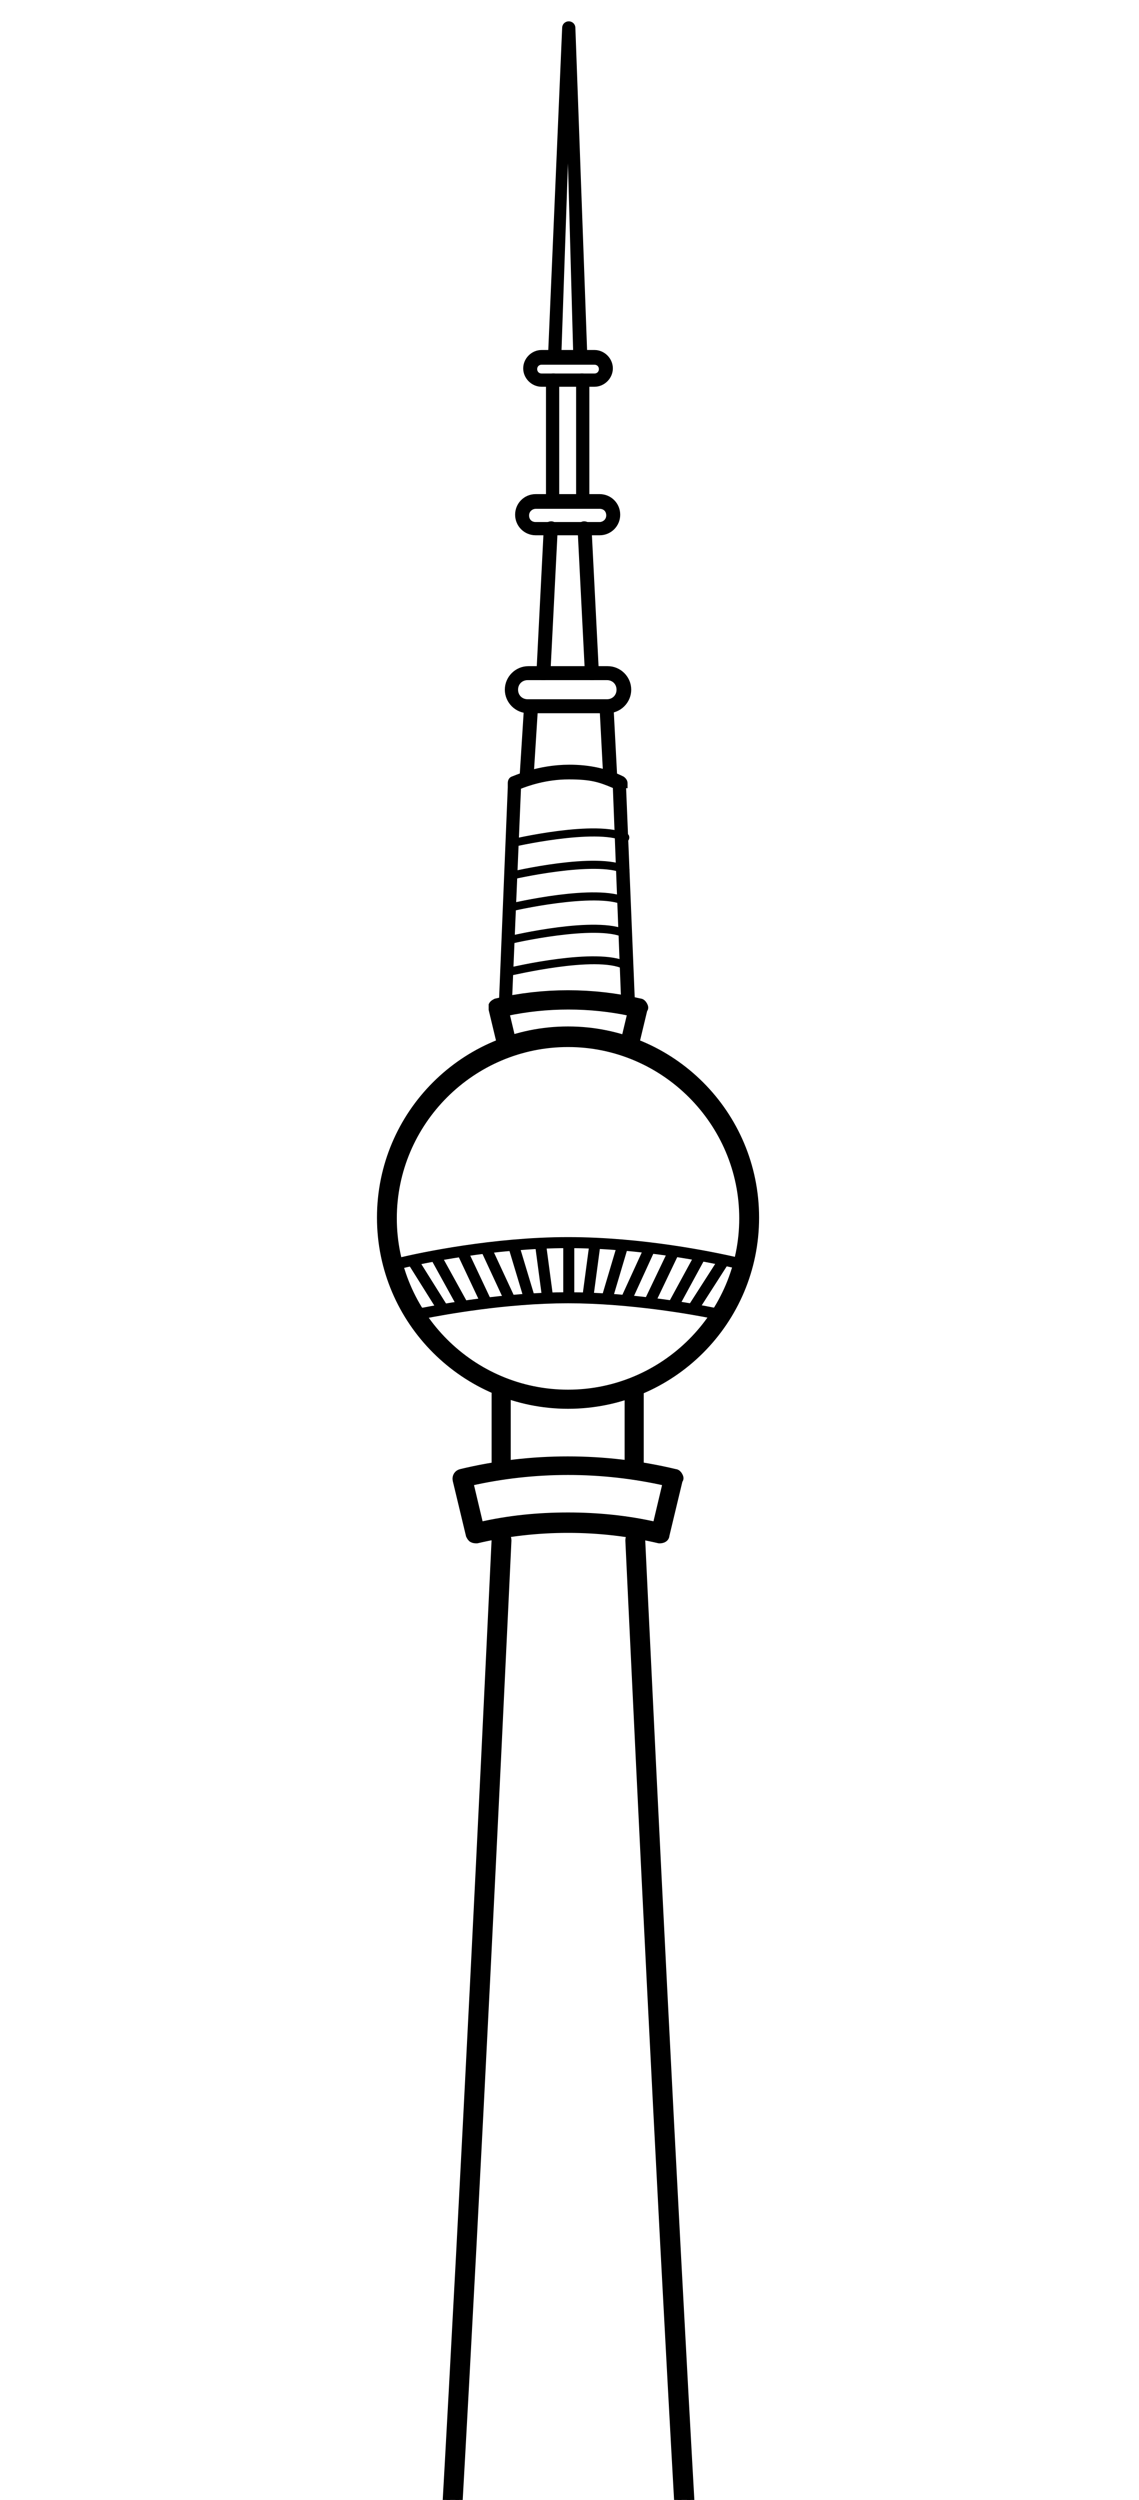 <?xml version="1.0" encoding="UTF-8"?>
<svg id="Capa_1" xmlns="http://www.w3.org/2000/svg" xmlns:xlink="http://www.w3.org/1999/xlink" version="1.1" viewBox="0 0 155 340">
  <!-- Generator: Adobe Illustrator 29.3.1, SVG Export Plug-In . SVG Version: 2.1.0 Build 151)  -->
  <defs>
    <style>
      .st0, .st1 {
        fill: none;
      }

      .st2 {
        stroke-width: .2px;
      }

      .st2, .st1, .st3 {
        stroke: #000;
        stroke-miterlimit: 10;
      }

      .st1 {
        stroke-width: 1.5px;
      }

      .st4 {
        clip-path: url(#clippath);
      }
    </style>
    <clipPath id="clippath">
      <rect class="st0" width="155" height="340"/>
    </clipPath>
  </defs>
  <g id="germany_berlin_tv_tower">
    <g class="st4">
      <path class="st3" d="M99,426h-43.4c-.2,0-.5-.1-.6-.3-.2-.2-.2-.4-.2-.7,4-29.9,12.5-213.8,12.6-215.6,0-.5.4-.8.9-.8.5,0,.8.4.8.9-.1,1.8-8.4,182.1-12.5,214.8h41.5c-4.1-32.7-12.4-213-12.5-214.8,0-.5.3-.9.8-.9.5,0,.9.3.9.8.1,1.9,8.7,185.8,12.6,215.6,0,.2,0,.5-.2.7-.2.2-.4.3-.6.3h0Z"/>
      <path class="st3" d="M89.9,209.4c0,0-.1,0-.2,0-8.1-1.9-16.7-1.9-24.8,0-.2,0-.4,0-.6-.1-.2-.1-.3-.3-.4-.5l-1.8-7.5c-.1-.5.2-.9.6-1,9.5-2.3,19.6-2.3,29.2,0,.2,0,.4.2.5.4.1.2.2.4,0,.6l-1.8,7.5c0,.4-.4.6-.8.6h0ZM77.3,206.2c4,0,8.1.4,12,1.3l1.4-5.9c-8.8-2-18-2-26.8,0l1.4,5.9c3.9-.9,7.9-1.3,12-1.3h0Z"/>
      <path class="st3" d="M85.7,142.9c0,0-.1,0-.2,0-.5-.1-.7-.6-.6-1l1-4.2c-5.6-1.2-11.5-1.2-17.1,0l1,4.2c.1.5-.2.9-.6,1-.4.1-.9-.2-1-.6l-1.2-5c0-.2,0-.4,0-.6.1-.2.3-.3.5-.4,6.4-1.5,13.2-1.5,19.6,0,.2,0,.4.2.5.4.1.2.2.4,0,.6l-1.2,5c0,.4-.4.6-.8.6h0Z"/>
      <g>
        <path class="st3" d="M68.2,200.2c-.5,0-.8-.4-.8-.9v-9.8c0-.5.4-.9.8-.9s.8.4.8.9v9.8c0,.5-.4.9-.8.9Z"/>
        <path class="st3" d="M86.3,200.2c-.5,0-.8-.4-.8-.9v-9.8c0-.5.4-.9.8-.9s.8.4.8.9v9.8c0,.5-.4.9-.8.9Z"/>
      </g>
      <path class="st3" d="M77.3,191.1c-14,0-25.5-11.4-25.5-25.5s11.4-25.5,25.5-25.5,25.5,11.4,25.5,25.5-11.4,25.5-25.5,25.5ZM77.3,141.9c-13.1,0-23.8,10.7-23.8,23.8s10.7,23.8,23.8,23.8,23.8-10.7,23.8-23.8-10.7-23.8-23.8-23.8Z"/>
      <path class="st2" d="M85.3,107.1v-.6c0-.3-.2-.6-.5-.8-2.2-1.1-4.7-1.6-7.3-1.6-4.4,0-7.7,1.6-7.8,1.6-.3.1-.5.4-.5.8v.6l-1.2,29.2c0,.2,0,.5.2.6.2.2.4.3.6.3h1.1c0-.4,0-.8,0-1.1,0-.2,0-.4,0-.5h-.3l1.2-28.4h0c1-.4,3.5-1.3,6.6-1.3s4.2.4,6.1,1.2l1.1,28.4h-.2c.3.5.4,1.1.4,1.7h.7c.2,0,.4,0,.6-.3s.2-.4.2-.6l-1.2-29.2h0Z"/>
      <path class="st2" d="M75.5,48.8h0c-.5,0-.8-.4-.8-.9l1.9-44.1c0-.5.4-.8.8-.8h0c.4,0,.8.3.8.8l1.6,44c0,.5-.3.9-.8.9-.4,0-.9-.3-.9-.8l-.8-28.9-1,29c0,.5-.4.8-.8.8h0Z"/>
      <g>
        <path class="st2" d="M83,106.7c-.4,0-.8-.3-.8-.8l-.5-9.5c0-.5.3-.9.8-.9.4,0,.9.3.9.8l.5,9.5c0,.5-.3.9-.8.9h0,0Z"/>
        <path class="st2" d="M71.6,106.7h0c-.5,0-.8-.4-.8-.9l.6-9.5c0-.5.5-.8.9-.8.5,0,.8.4.8.9l-.6,9.5c0,.4-.4.8-.8.8Z"/>
      </g>
      <path class="st2" d="M82.7,96.9h-10.8c-1.7,0-3.1-1.4-3.1-3.1s1.4-3.1,3.1-3.1h10.8c1.7,0,3.1,1.4,3.1,3.1s-1.4,3.1-3.1,3.1ZM71.8,92.4c-.8,0-1.4.6-1.4,1.4s.6,1.4,1.4,1.4h10.8c.8,0,1.4-.6,1.4-1.4s-.6-1.4-1.4-1.4h-10.8Z"/>
      <path class="st2" d="M81.6,72.7h-8.7c-1.5,0-2.7-1.2-2.7-2.7s1.2-2.7,2.7-2.7h8.7c1.5,0,2.7,1.2,2.7,2.7s-1.2,2.7-2.7,2.7ZM72.9,69.1c-.5,0-1,.4-1,1s.4,1,1,1h8.7c.5,0,1-.4,1-1s-.4-1-1-1h-8.7Z"/>
      <path class="st2" d="M80.9,52.5h-7.2c-1.3,0-2.4-1.1-2.4-2.4s1.1-2.4,2.4-2.4h7.2c1.3,0,2.4,1.1,2.4,2.4s-1.1,2.4-2.4,2.4ZM73.7,49.5c-.4,0-.7.3-.7.7s.3.7.7.7h7.2c.4,0,.7-.3.7-.7s-.3-.7-.7-.7h-7.2Z"/>
      <path class="st1" d="M98,178.1c-.2.4-.6.5-.9.5-2.4-.5-11.2-2.1-19.8-2.1s-17.1,1.6-19.7,2.1c-.5,0-1-.1-1.2-.6l-2.5-5.2c-.2-.4,0-.9.5-1,2.9-.7,12.8-2.8,22.9-2.8s19.6,2,22.7,2.7c.6.1.8.7.6,1.2l-2.6,5.2h0Z"/>
      <g>
        <line class="st1" x1="77.4" y1="168.9" x2="77.4" y2="176.4"/>
        <line class="st1" x1="80" y1="176.4" x2="81" y2="168.9"/>
        <line class="st1" x1="82.6" y1="176.6" x2="84.8" y2="169.2"/>
        <line class="st1" x1="88.5" y1="169.6" x2="85.2" y2="176.8"/>
        <line class="st1" x1="88.4" y1="177.1" x2="91.7" y2="170.2"/>
        <line class="st1" x1="91.6" y1="177.6" x2="95.3" y2="170.8"/>
        <line class="st1" x1="94.3" y1="178" x2="98.6" y2="171.3"/>
        <g>
          <line class="st1" x1="74.5" y1="176.3" x2="73.5" y2="168.8"/>
          <line class="st1" x1="72" y1="176.4" x2="69.8" y2="169.1"/>
          <line class="st1" x1="66" y1="169.5" x2="69.3" y2="176.6"/>
          <line class="st1" x1="66.1" y1="177" x2="62.8" y2="170"/>
          <line class="st1" x1="62.9" y1="177.4" x2="59.2" y2="170.7"/>
          <line class="st1" x1="60.2" y1="177.9" x2="56" y2="171.2"/>
        </g>
      </g>
      <g>
        <path class="st2" d="M80.5,92.4c-.4,0-.8-.3-.8-.8l-1-19.7c0-.5.3-.9.8-.9.4,0,.9.3.9.8l1,19.7c0,.5-.3.9-.8.9h0,0Z"/>
        <path class="st2" d="M74,92.4c.4,0,.8-.3.8-.8l1-19.7c0-.5-.3-.9-.8-.9-.4,0-.9.3-.9.8l-1,19.7c0,.5.3.9.8.9h0,0Z"/>
      </g>
      <g>
        <path class="st2" d="M79.3,68.8c-.4,0-.8-.3-.8-.8v-16.2c-.1-.5.2-.9.7-.9.4,0,.9.3.9.8v16.2c.1.5-.2.9-.7.9h0,0Z"/>
        <path class="st2" d="M75.2,68.8c.4,0,.8-.3.8-.8v-16.2c.1-.5-.2-.9-.7-.9-.4,0-.9.3-.9.8v16.2c-.1.5.2.9.7.9h0,0Z"/>
      </g>
      <g>
        <path class="st2" d="M69.4,128.2c-.2,0-.4-.1-.4-.3,0-.2,0-.5.3-.5.5-.1,11.9-2.8,16-.8.2,0,.3.4.2.6,0,.2-.4.3-.6.2-3.8-1.8-15.3.8-15.5.9,0,0,0,0,0,0h0Z"/>
        <path class="st2" d="M69.4,115.1c-.2,0-.4-.1-.4-.3,0-.2,0-.5.3-.5.5-.1,11.9-2.8,16-.8.2,0,.3.4.2.6,0,.2-.4.3-.6.2-3.8-1.8-15.3.8-15.5.9,0,0,0,0,0,0Z"/>
        <path class="st2" d="M69.4,132.5c-.2,0-.4-.1-.4-.3,0-.2,0-.5.3-.5.5-.1,11.9-2.8,16-.8.2.1.3.4.2.6,0,.2-.4.3-.6.2-3.8-1.9-15.3.9-15.5.9,0,0,0,0,0,0Z"/>
        <path class="st2" d="M69.4,119.5c-.2,0-.4-.1-.4-.3,0-.2,0-.5.3-.5.5-.1,11.9-2.8,16-.8.2,0,.3.4.2.6,0,.2-.4.3-.6.2-3.8-1.8-15.3.8-15.5.9,0,0,0,0,0,0Z"/>
        <path class="st2" d="M69.4,123.8c-.2,0-.4-.1-.4-.3,0-.2,0-.5.3-.5.5-.1,11.9-2.8,16-.8.2,0,.3.4.2.6,0,.2-.4.3-.6.2-3.8-1.8-15.3.8-15.5.9,0,0,0,0,0,0Z"/>
      </g>
    </g>
  </g>
</svg>